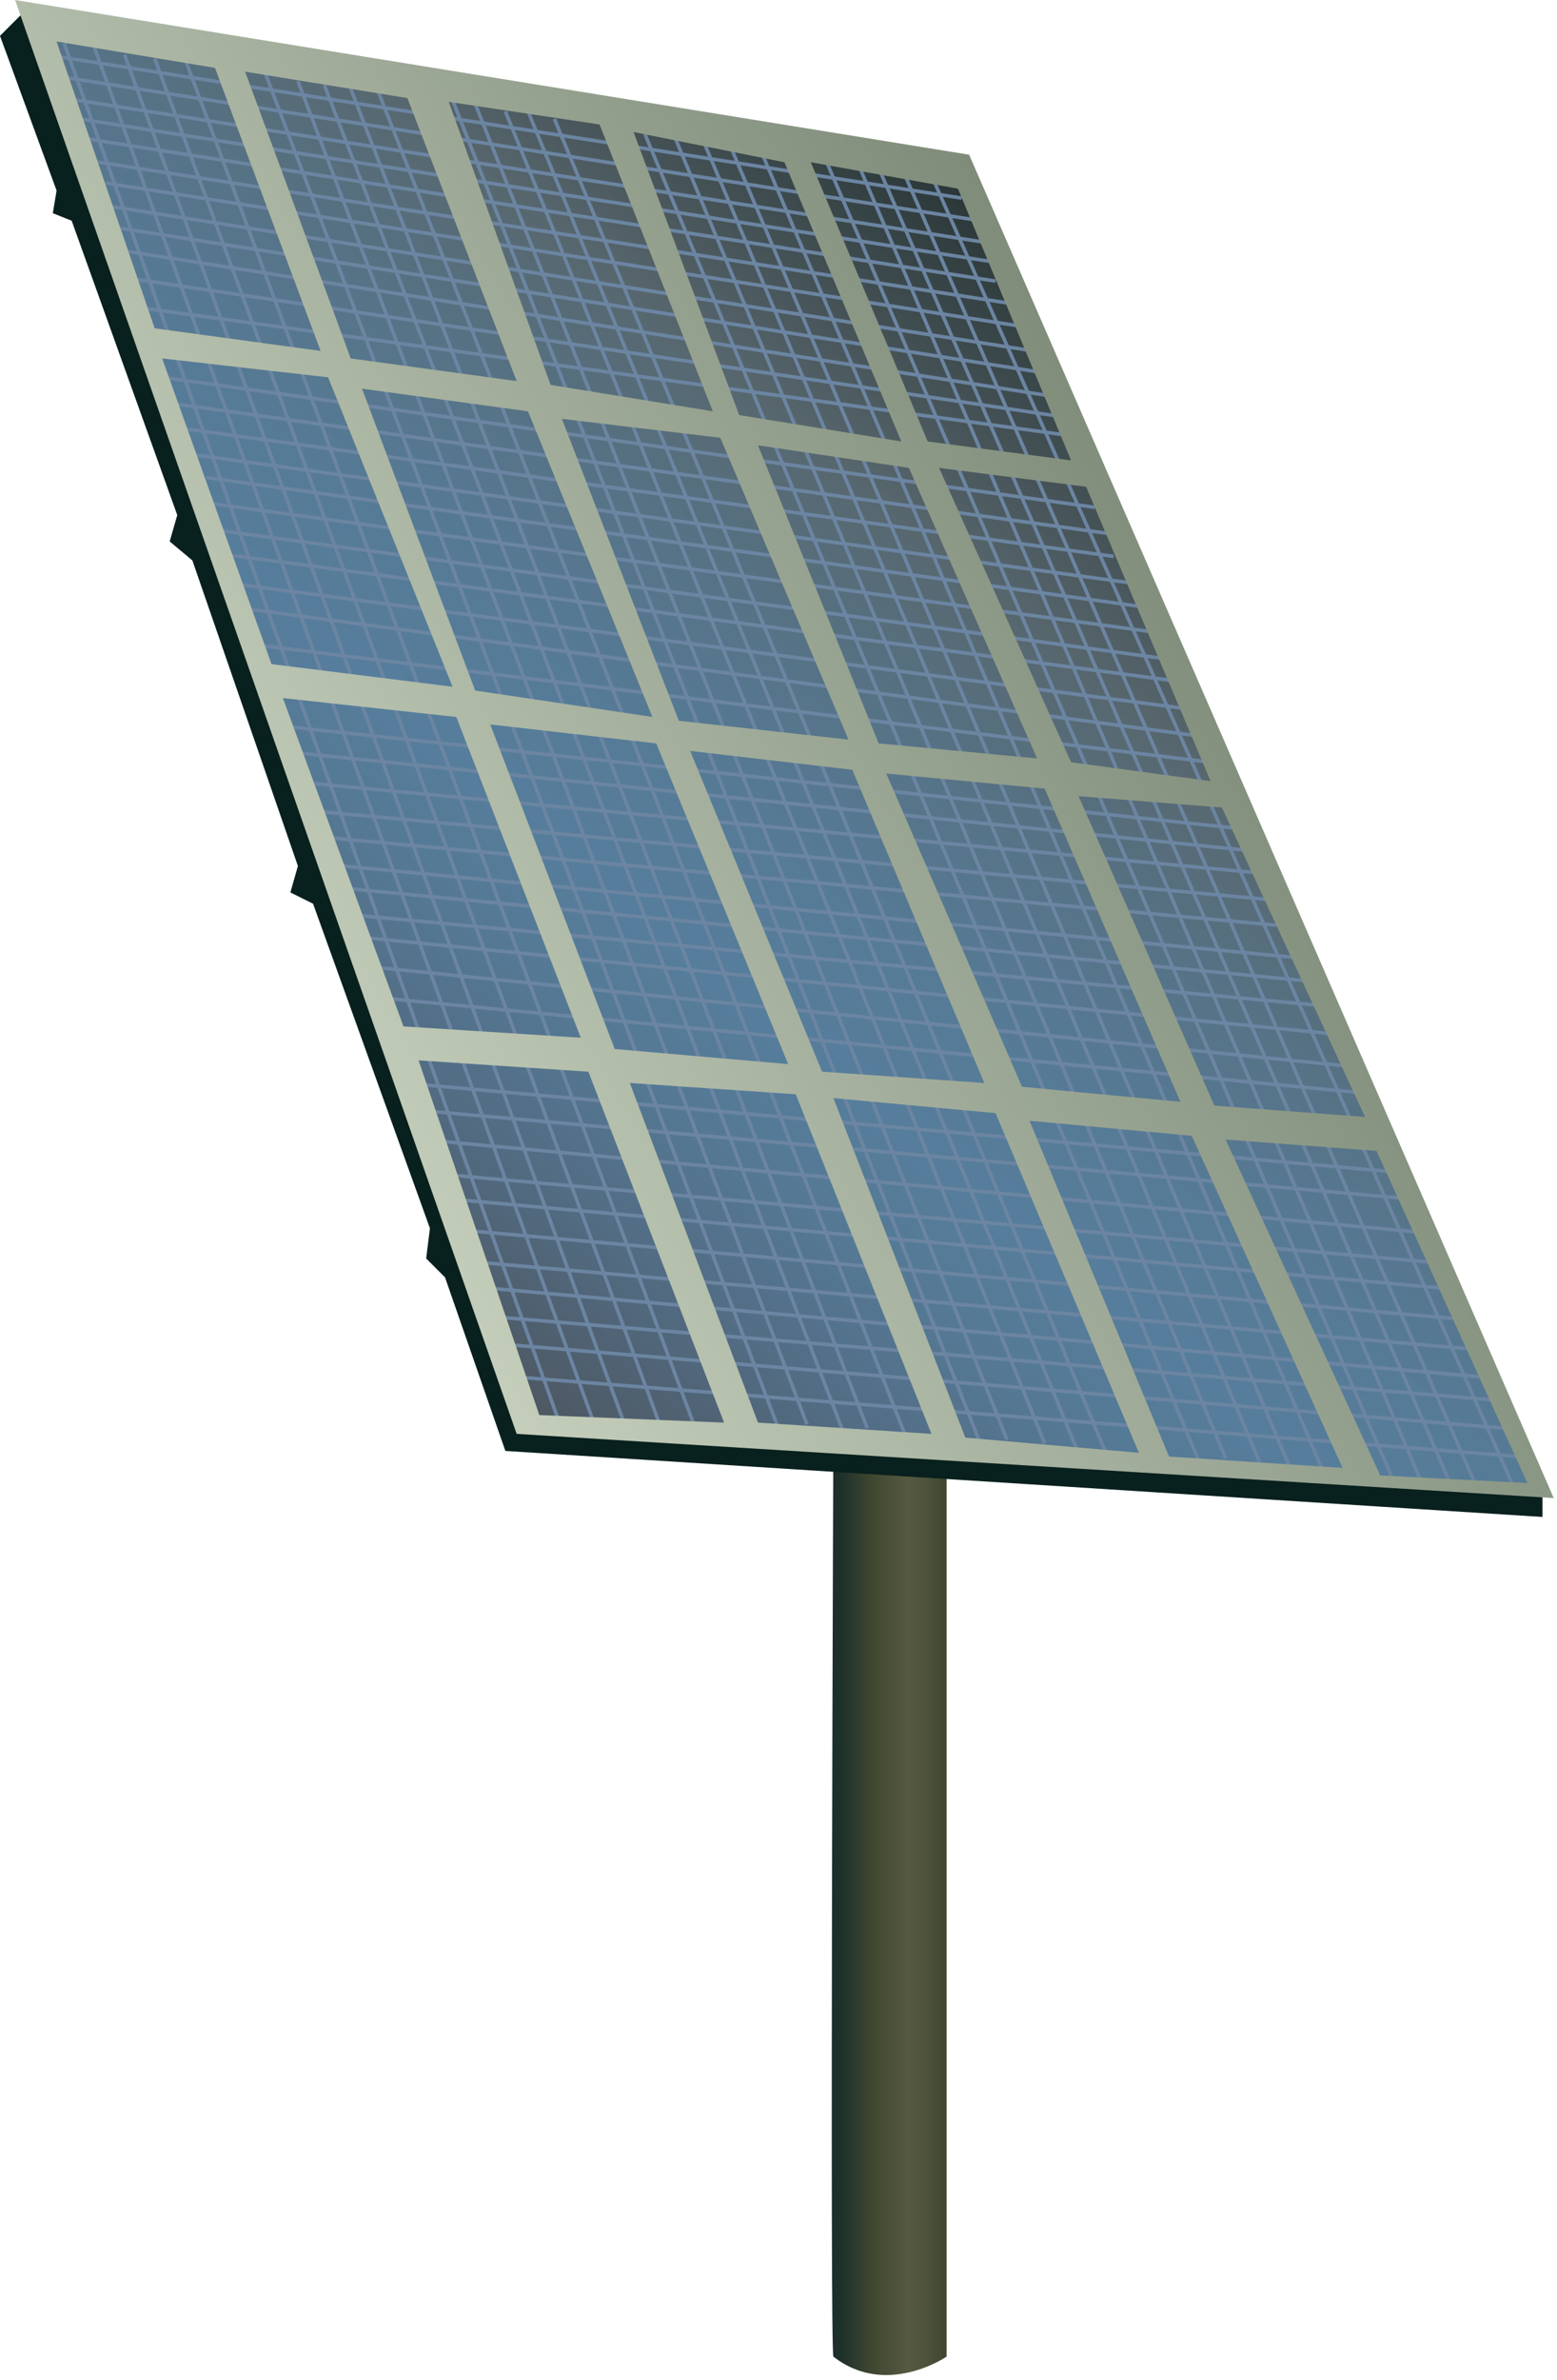 
        <svg xmlns:rdf="http://www.w3.org/1999/02/22-rdf-syntax-ns#" xmlns="http://www.w3.org/2000/svg" xmlns:cc="http://creativecommons.org/ns#" xmlns:xlink="http://www.w3.org/1999/xlink" xmlns:dc="http://purl.org/dc/elements/1.1/" x="0px" y="0px" width="328" height="501" viewBox="0 0 328 501" xml:space="preserve">
            <title>Energy: solar panel</title>
            <desc xmlns:ian_image_library="https://ian.umces.edu/media-library/">
                <ian_image_library:title>Energy: solar panel</ian_image_library:title>
                <ian_image_library:descr>Illustration of solar panel</ian_image_library:descr>
                <ian_image_library:scene>
                    <ian_image_library:contains>science, scientific, research, experimental, test, equipment, solar, panelsvoltaic, cells, array, power, energy, renewable, sun</ian_image_library:contains>
                    <ian_image_library:when>2008-12-08</ian_image_library:when>
                </ian_image_library:scene>
            </desc>
            
 <defs></defs>
 <linearGradient id="ian_symbols_ad5479efa0cc99d4954d5c3ad53c5439" y2="399.55" gradientUnits="userSpaceOnUse" x2="199.41" y1="399.55" x1="175.22">
  <stop stop-color="#1C2F2B" offset=".062"/>
  <stop stop-color="#3E4630" offset=".337"/>
  <stop stop-color="#575941" offset=".668"/>
  <stop stop-color="#4E523B" offset=".821"/>
  <stop stop-color="#3E4630" offset="1"/>
 </linearGradient>
 <path d="m175.57 299.1s-.793 197.03 0 197.03c11.127 8.728 23.839 0 23.839 0v-195.04l-23.84-1.99z" fill="url(#ian_symbols_ad5479efa0cc99d4954d5c3ad53c5439)"/>
 <polygon points="324.94 319.36 324.94 314.2 109.64 298.31 4.765 2.779 0 7.55 11.919 40.118 11.126 44.884 15.1 46.474 37.343 108.44 35.748 113.99 40.524 117.98 62.757 182.32 61.172 187.88 65.949 190.26 90.57 258.59 89.777 264.94 93.75 268.92 106.46 305.46" fill="#08201E"/>
 <linearGradient id="ian_symbols_c868415f63e7d0e4cdb1b6a5ffa36712" y2="68.726" gradientUnits="userSpaceOnUse" x2="241.57" y1="268.41" x1="74.012">
  <stop stop-color="#4D5660" offset="0"/>
  <stop stop-color="#4E5964" offset=".017"/>
  <stop stop-color="#526C83" offset=".161"/>
  <stop stop-color="#557995" offset=".284"/>
  <stop stop-color="#567D9C" offset=".371"/>
  <stop stop-color="#567B97" offset=".478"/>
  <stop stop-color="#567489" offset=".602"/>
  <stop stop-color="#576972" offset=".734"/>
  <stop stop-color="#57666D" offset=".758"/>
  <stop stop-color="#283434" offset="1"/>
 </linearGradient>
 <polygon points="109.64 298.31 5.558 5.162 201.8 35.357 324.94 314.2" fill="url(#ian_symbols_c868415f63e7d0e4cdb1b6a5ffa36712)"/>
 <line y2="11.518" x1="202.58" x2="9.542" stroke="#6B85A2" y1="41.704" stroke-width=".744" fill="none"/>
 <line y2="16.279" x1="206.55" x2="13.515" stroke="#6B85A2" y1="46.474" stroke-width=".744" fill="none"/>
 <line y2="21.05" x1="208.94" x2="15.893" stroke="#6B85A2" y1="51.246" stroke-width=".744" fill="none"/>
 <line y2="25.029" x1="209.73" x2="16.695" stroke="#6B85A2" y1="55.213" stroke-width=".744" fill="none"/>
 <line y2="28.991" x1="209.73" x2="16.695" stroke="#6B85A2" y1="59.187" stroke-width=".744" fill="none"/>
 <line y2="33.762" x1="213.3" x2="18.27" stroke="#6B85A2" y1="63.953" stroke-width=".744" fill="none"/>
 <line y2="38.533" x1="215.29" x2="22.254" stroke="#6B85A2" y1="68.723" stroke-width=".744" fill="none"/>
 <line y2="43.299" x1="217.68" x2="22.254" stroke="#6B85A2" y1="73.885" stroke-width=".744" fill="none"/>
 <line y2="48.07" x1="218.47" x2="25.423" stroke="#6B85A2" y1="78.255" stroke-width=".744" fill="none"/>
 <line y2="52.83" x1="221.65" x2="26.228" stroke="#6B85A2" y1="83.417" stroke-width=".744" fill="none"/>
 <line y2="58.394" x1="224.03" x2="25.82" stroke="#6B85A2" y1="87.78" stroke-width=".744" fill="none"/>
 <line y2="64.948" x1="224.3" x2="30.725" stroke="#6B85A2" y1="91.556" stroke-width=".744" fill="none"/>
 <line y2="79.444" x1="230.63" x2="34.163" stroke="#6B85A2" y1="106.81" stroke-width=".744" fill="none"/>
 <line y2="85.001" x1="233.81" x2="36.551" stroke="#6B85A2" y1="112.36" stroke-width=".744" fill="none"/>
 <line y2="90.169" x1="234.59" x2="38.136" stroke="#6B85A2" y1="117.14" stroke-width=".744" fill="none"/>
 <line y2="95.775" x1="238.34" x2="41.07" stroke="#6B85A2" y1="122.74" stroke-width=".744" fill="none"/>
 <line y2="100.55" x1="241.91" x2="43.459" stroke="#6B85A2" y1="127.91" stroke-width=".744" fill="none"/>
 <line y2="106.1" x1="243.1" x2="45.055" stroke="#6B85A2" y1="133.07" stroke-width=".744" fill="none"/>
 <line y2="111.62" x1="245.09" x2="45.687" stroke="#6B85A2" y1="138.63" stroke-width=".744" fill="none"/>
 <line y2="116.78" x1="247.86" x2="47.678" stroke="#6B85A2" y1="143.4" stroke-width=".744" fill="none"/>
 <line y2="123.14" x1="251.05" x2="50.848" stroke="#6B85A2" y1="149.35" stroke-width=".744" fill="none"/>
 <line y2="128.3" x1="252.23" x2="52.84" stroke="#6B85A2" y1="154.91" stroke-width=".744" fill="none"/>
 <line y2="135.85" x1="255.02" x2="54.425" stroke="#6B85A2" y1="160.48" stroke-width=".744" fill="none"/>
 <line y2="152.93" x1="260.57" x2="59.983" stroke="#6B85A2" y1="174.38" stroke-width=".744" fill="none"/>
 <line y2="158.48" x1="262.8" x2="62.372" stroke="#6B85A2" y1="179.03" stroke-width=".744" fill="none"/>
 <line y2="164.84" x1="266.54" x2="64.738" stroke="#6B85A2" y1="183.91" stroke-width=".744" fill="none"/>
 <line y2="170.8" x1="268.12" x2="66.73" stroke="#6B85A2" y1="189.47" stroke-width=".744" fill="none"/>
 <line y2="176.36" x1="270.04" x2="69.119" stroke="#6B85A2" y1="194.9" stroke-width=".744" fill="none"/>
 <line y2="182.32" x1="274.87" x2="72.289" stroke="#6B85A2" y1="201.78" stroke-width=".744" fill="none"/>
 <line y2="187.1" x1="275.67" x2="73.488" stroke="#6B85A2" y1="206.54" stroke-width=".744" fill="none"/>
 <line y2="192.65" x1="278.46" x2="74.677" stroke="#6B85A2" y1="211.71" stroke-width=".744" fill="none"/>
 <line y2="197.42" x1="280.82" x2="77.065" stroke="#6B85A2" y1="217.67" stroke-width=".744" fill="none"/>
 <line y2="203.77" x1="283.62" x2="80.246" stroke="#6B85A2" y1="224.42" stroke-width=".744" fill="none"/>
 <line y2="210.13" x1="285.99" x2="80.642" stroke="#6B85A2" y1="229.99" stroke-width=".744" fill="none"/>
 <line y2="228.4" x1="293.14" x2="89.381" stroke="#6B85A2" y1="246.67" stroke-width=".744" fill="none"/>
 <line y2="233.96" x1="295.13" x2="90.57" stroke="#6B85A2" y1="252.23" stroke-width=".744" fill="none"/>
 <line y2="240.32" x1="298.7" x2="93.354" stroke="#6B85A2" y1="259.38" stroke-width=".744" fill="none"/>
 <line y2="247.46" x1="301.49" x2="95.731" stroke="#6B85A2" y1="265.73" stroke-width=".744" fill="none"/>
 <line y2="252.63" x1="304.74" x2="96.931" stroke="#6B85A2" y1="271.26" stroke-width=".744" fill="none"/>
 <line y2="258.98" x1="307.06" x2="97.317" stroke="#6B85A2" y1="277.66" stroke-width=".744" fill="none"/>
 <line y2="265.73" x1="309.84" x2="100.5" stroke="#6B85A2" y1="284" stroke-width=".744" fill="none"/>
 <line y2="271.3" x1="313.01" x2="104.08" stroke="#6B85A2" y1="289.97" stroke-width=".744" fill="none"/>
 <line y2="277.26" x1="314.6" x2="104.47" stroke="#6B85A2" y1="294.73" stroke-width=".744" fill="none"/>
 <line y2="283.21" x1="316.99" x2="108.44" stroke="#6B85A2" y1="300.69" stroke-width=".744" fill="none"/>
 <line y2="289.97" x1="320.16" x2="109.64" stroke="#6B85A2" y1="306.65" stroke-width=".744" fill="none"/>
 <line y2="299.89" x1="13.515" x2="117.98" stroke="#6B85A2" y1="9.135" stroke-width=".744" fill="none"/>
 <line y2="300.69" x1="19.866" x2="125.52" stroke="#6B85A2" y1="9.934" stroke-width=".744" fill="none"/>
 <line y2="300.69" x1="26.228" x2="131.88" stroke="#6B85A2" y1="11.518" stroke-width=".744" fill="none"/>
 <line y2="301.09" x1="32.578" x2="139.43" stroke="#6B85A2" y1="12.316" stroke-width=".744" fill="none"/>
 <line y2="299.89" x1="38.94" x2="146.17" stroke="#6B85A2" y1="12.316" stroke-width=".744" fill="none"/>
 <line y2="299.89" x1="55.614" x2="163.66" stroke="#6B85A2" y1="14.704" stroke-width=".744" fill="none"/>
 <line y2="299.89" x1="62.757" x2="170" stroke="#6B85A2" y1="17.077" stroke-width=".744" fill="none"/>
 <line y2="302.28" x1="68.315" x2="177.96" stroke="#6B85A2" y1="17.875" stroke-width=".744" fill="none"/>
 <line y2="300.69" x1="73.884" x2="182.71" stroke="#6B85A2" y1="18.667" stroke-width=".744" fill="none"/>
 <line y2="303.08" x1="79.442" x2="191.07" stroke="#6B85A2" y1="18.667" stroke-width=".744" fill="none"/>
 <line y2="305.06" x1="95.335" x2="206.96" stroke="#6B85A2" y1="21.05" stroke-width=".744" fill="none"/>
 <line y2="303.08" x1="100.1" x2="212.12" stroke="#6B85A2" y1="21.848" stroke-width=".744" fill="none"/>
 <line y2="303.87" x1="106.46" x2="220.07" stroke="#6B85A2" y1="23.432" stroke-width=".744" fill="none"/>
 <line y2="305.06" x1="110.42" x2="226.82" stroke="#6B85A2" y1="21.446" stroke-width=".744" fill="none"/>
 <line y2="305.46" x1="116.79" x2="232.78" stroke="#6B85A2" y1="25.029" stroke-width=".744" fill="none"/>
 <line y2="307.84" x1="135.85" x2="252.64" stroke="#6B85A2" y1="28.204" stroke-width=".744" fill="none"/>
 <line y2="307.04" x1="142.21" x2="258.2" stroke="#6B85A2" y1="28.991" stroke-width=".744" fill="none"/>
 <line y2="307.84" x1="148.56" x2="265.35" stroke="#6B85A2" y1="30.587" stroke-width=".744" fill="none"/>
 <line y2="309.83" x1="154.12" x2="272.1" stroke="#6B85A2" y1="31.379" stroke-width=".744" fill="none"/>
 <line y2="311.02" x1="160.48" x2="279.25" stroke="#6B85A2" y1="32.177" stroke-width=".744" fill="none"/>
 <line y2="311.81" x1="173.99" x2="293.56" stroke="#6B85A2" y1="33.762" stroke-width=".744" fill="none"/>
 <line y2="312.2" x1="181.14" x2="299.51" stroke="#6B85A2" y1="35.357" stroke-width=".744" fill="none"/>
 <line y2="312.2" x1="185.1" x2="305.46" stroke="#6B85A2" y1="35.357" stroke-width=".744" fill="none"/>
 <line y2="313" x1="190.66" x2="311.02" stroke="#6B85A2" y1="36.943" stroke-width=".744" fill="none"/>
 <line y2="314.2" x1="196.22" x2="319.37" stroke="#6B85A2" y1="36.943" stroke-width=".744" fill="none"/>
 <linearGradient id="ian_symbols_a092e23fc6857db4bde35632610e7ccb" y2="109.56" gradientUnits="userSpaceOnUse" x2="248.62" y1="218.16" x1="60.51">
  <stop stop-color="#C4CEBB" offset="0"/>
  <stop stop-color="#7F8C7A" offset="1"/>
 </linearGradient>
 <path d="m204.16 32.568l-200.98-32.568 105.66 301.87 218.47 13.511-123.15-282.81zm83.42 202.58l-31.765-2.388-28.605-65.146 30.19 2.388 30.17 65.15zm-108.83-79.44l-35.749-3.968-24.632-63.561 33.36 3.978 27.02 63.553zm-19.07-61.964l31.786 4.76 27.01 61.173-33.371-3.175-25.43-62.754zm-22.24 57.194l-37.344-5.563-23.828-63.549 34.956 4.766 26.21 64.343zm.80 5.56l27.802 67.523-36.541-3.175-26.228-68.327 34.97 3.99zm7.15 1.59l34.152 3.968 27.813 65.943-34.175-2.383-27.79-67.53zm41.31 4.76l33.371 3.181 28.594 65.933-33.37-3.17-28.59-65.94zm68.32 1.6l-29.388-3.973-27.813-61.971 30.982 3.979 26.22 61.96zm-53.22-124.73l23.828 57.205-30.2-3.979-24.621-58.789 30.99 5.563zm-36.55-5.563l24.621 58.789-34.152-5.558-22.254-59.583 31.78 6.352zm-38.94-7.947l23.85 60.385-34.174-5.563-21.44-59.587 31.76 4.765zm-40.495-5.559l23.025 59.582-34.956-4.771-22.243-60.37 34.174 5.559zm-73.896-11.914l33.371 5.558 22.243 59.588-34.955-4.765-20.659-60.381zm22.244 66.726l34.956 3.979 26.217 65.14-38.137-4.771-23.036-64.345zm25.424 71.505l36.541 3.979 26.217 67.523-37.344-2.383-25.409-69.12zm54.023 150.94l-25.428-74.67 35.759 2.383 28.595 73.879-38.93-1.59zm46.07 1.59l-26.998-71.497 34.956 2.378 28.583 71.491-36.54-2.37zm43.69 3.17l-27.802-71.491 34.163 3.175 30.19 71.502-36.55-3.19zm42.91 3.98l-29.397-70.693 34.174 3.17 31.764 69.906-36.53-2.39zm11.92-66.73l31.775 2.383 31.774 69.907-30.983-1.58-32.57-70.71z" fill="url(#ian_symbols_a092e23fc6857db4bde35632610e7ccb)"/>
</svg>
